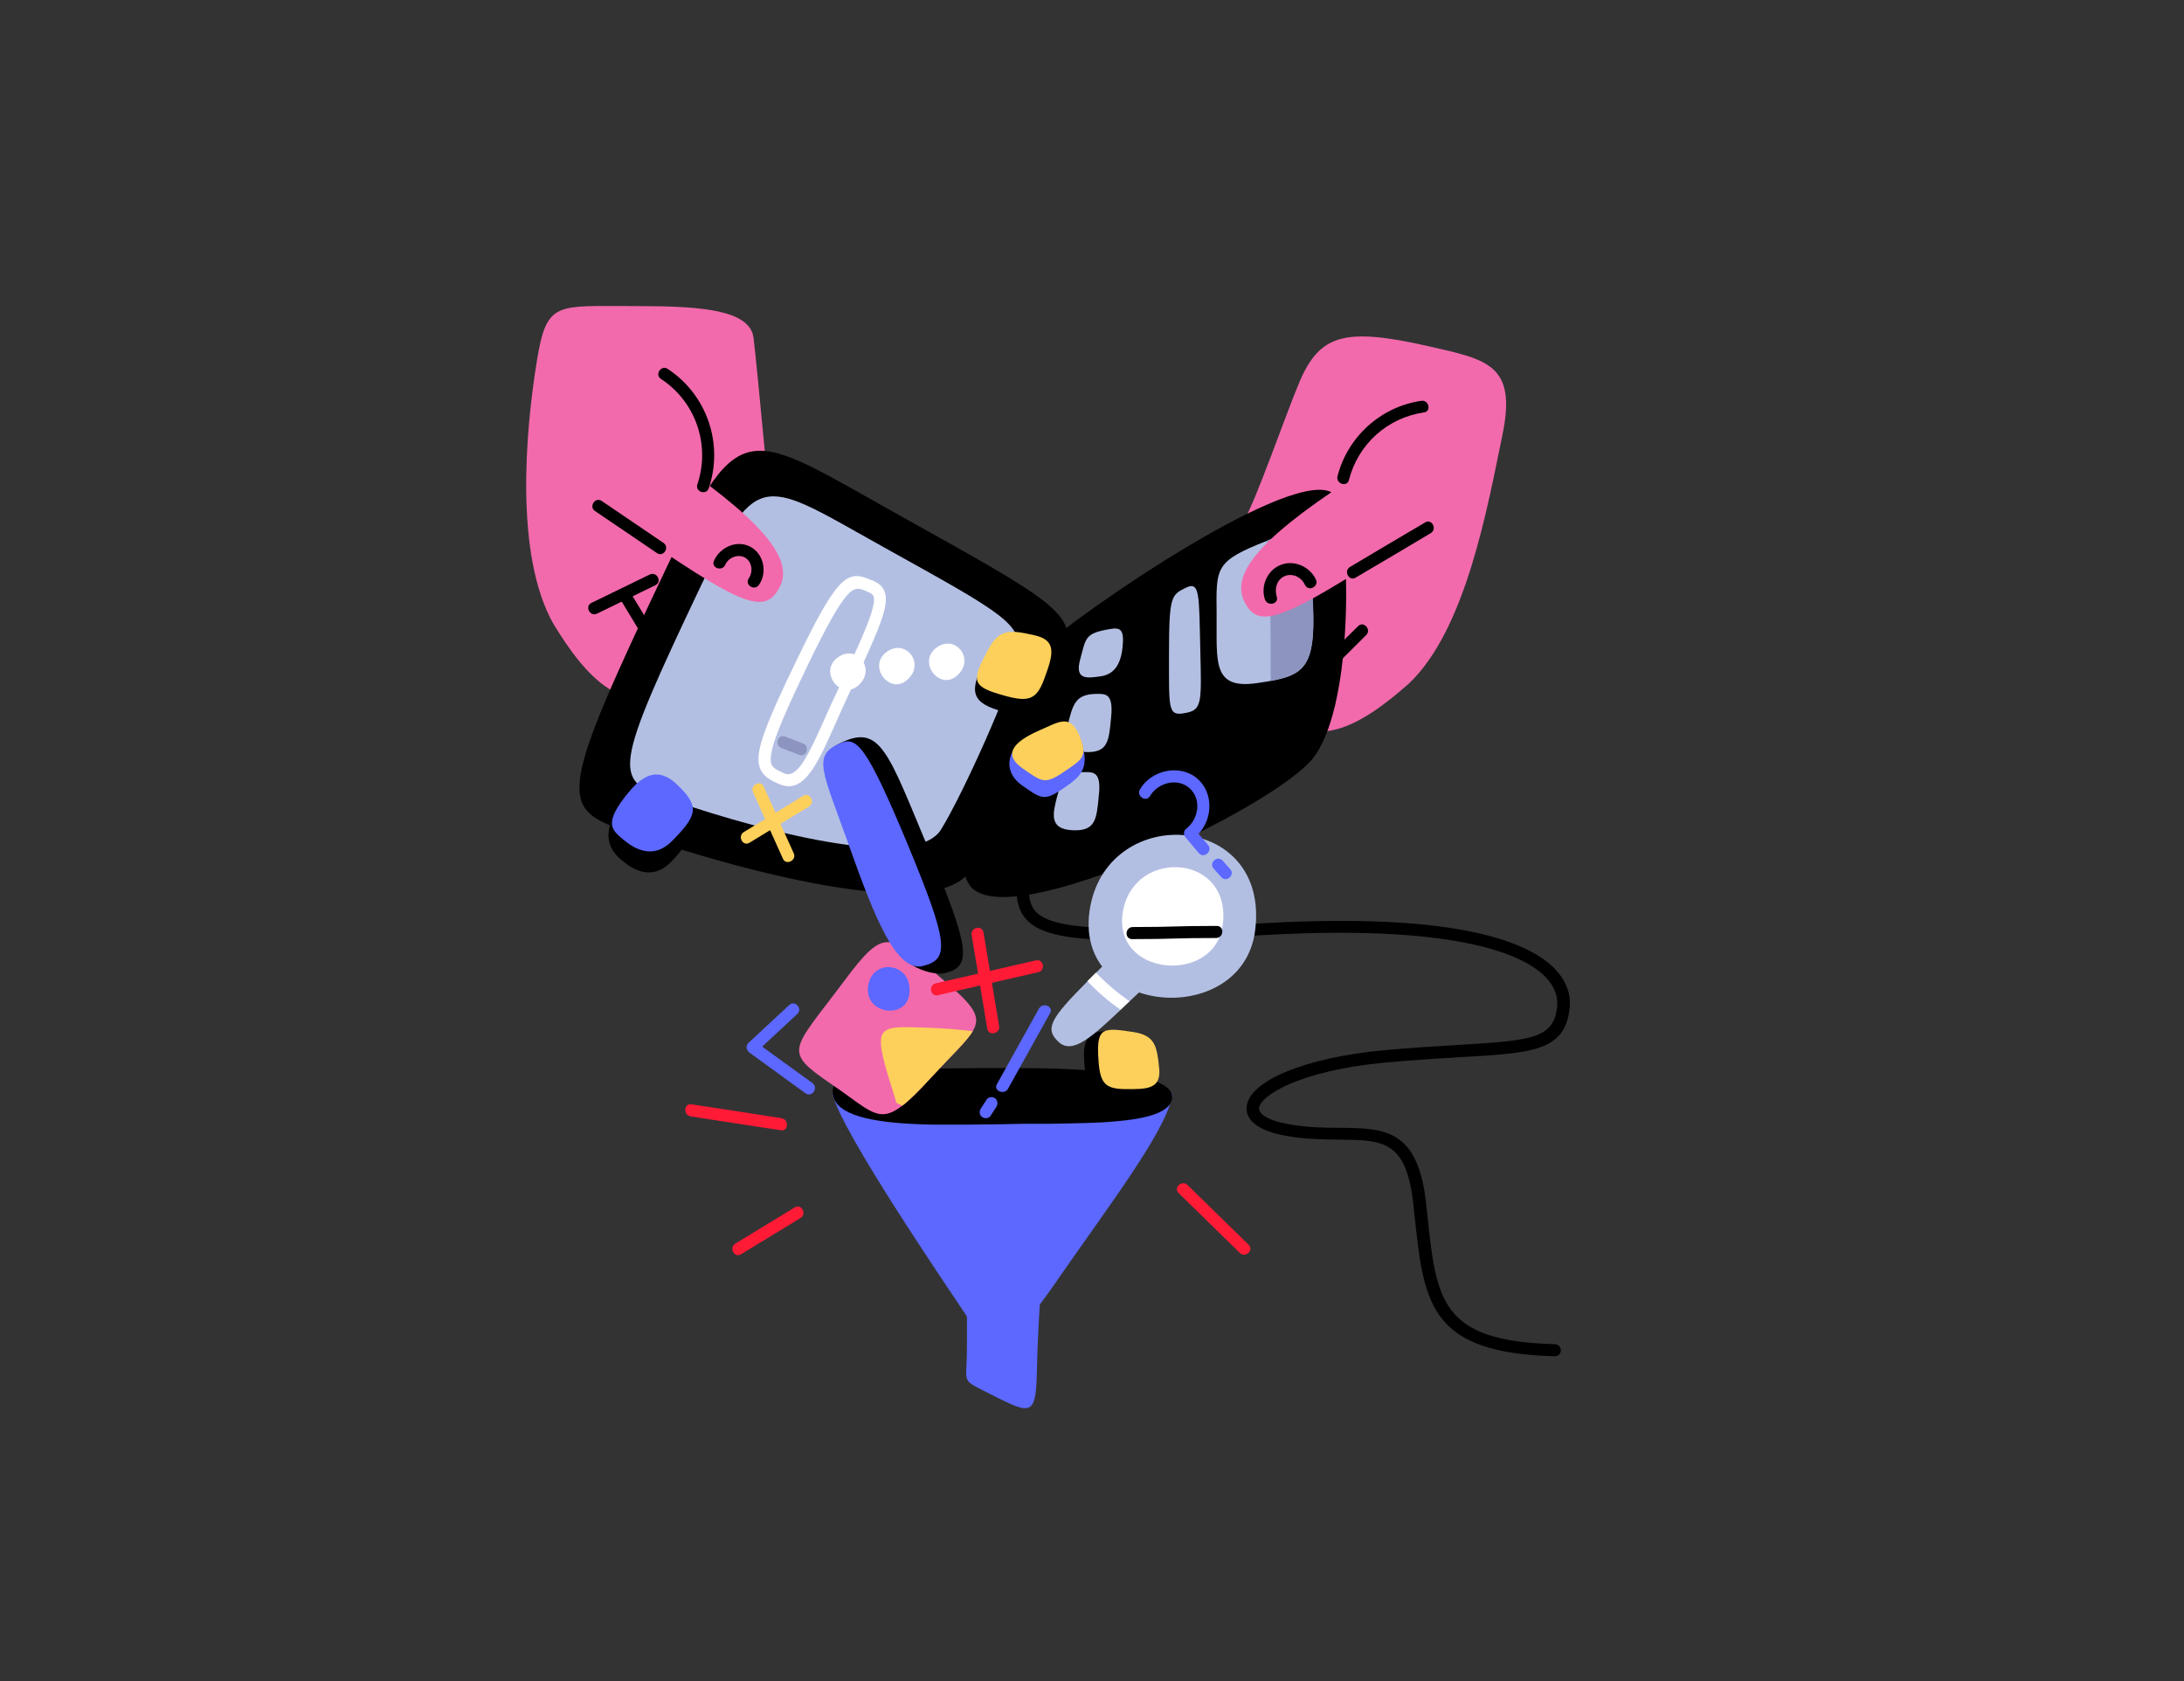 <?xml version="1.0" encoding="utf-8"?>
<!-- Generator: Adobe Illustrator 21.0.2, SVG Export Plug-In . SVG Version: 6.00 Build 0)  -->
<svg version="1.1" id="Слой_1" xmlns="http://www.w3.org/2000/svg" xmlns:xlink="http://www.w3.org/1999/xlink" x="0px" y="0px"
	 viewBox="0 0 977.1 752" style="enable-background:new 0 0 977.1 752;" xml:space="preserve">
<rect x="0" y="0" width="977.1" height="752" fill="#333333" stroke="none"/>
<style type="text/css">
	.st0{fill:#F26AAC;}
	.st1{fill:#B3BFE2;}
	.st2{fill:#FFFFFF;}
	.st3{fill:#8C94BF;}
	.st4{fill:#5C68FF;}
	.st5{fill:#FF1A36;}
	.st6{fill:#FDD05B;}
</style>
<g id="Hand_2_10_">
	<path class="st0" d="M334.5,225.4c-14.8-14.2,14.5-11.8,8.8-11.7c-3.5-36.8-5.4-56.7-6.2-62.7c-1.9-15-34.5-14-61.6-14.1
		c-27.1-0.1-31.2-0.3-35.2,23.9c-5.3,32.1-10.1,87.6,7.3,118.3c13.7,22.4,32.8,46.5,58.3,24.8S353.8,244.1,334.5,225.4z"/>
	<path d="M303,299.7c-7.1-11.7-14.1-23.4-21.2-35c-1.8-3-6.6-0.5-4.8,2.5c7.1,11.7,14.1,23.4,21.2,35
		C300,305.1,304.8,302.7,303,299.7z"/>
	<path d="M290.7,257c-8.7,4.2-17.4,8.5-26.1,12.7c-3.1,1.5-0.7,6.3,2.5,4.8c8.7-4.2,17.4-8.5,26.1-12.7
		C296.4,260.3,293.9,255.5,290.7,257z"/>
</g>
<g id="Hand_1_8_">
	<path class="st0" d="M556.4,233.2c6-10.5,18.8-47.8,25-62.4c9.1-21.3,20.3-24.4,57.8-15.9c26.4,6,39.6,8.2,32.9,40
		c-6.6,31.8-16.2,86.7-41.8,110.9c-19.7,17.4-45,34.8-63.1,6.5C549.2,284.1,543.1,256.6,556.4,233.2z"/>
	<path d="M607.6,280.1c-4.8,4.7-9.5,9.4-14.3,14.2c-2.5,2.4,1.1,6.5,3.6,4c4.8-4.7,9.5-9.4,14.3-14.2
		C613.7,281.7,610.1,277.6,607.6,280.1z"/>
</g>
<g id="Laptop_3_">
	<path d="M299.1,252c-49.5,104-49,109.3-19.9,119.6c35.9,12.8,138.7,44,155,17.7c12.5-20.1,39.5-80.6,43.2-98s-8.2-23.5-75.4-61
		S331.2,184.6,299.1,252z"/>
	<path class="st1" d="M313.6,262c-39.3,82.7-39,86.8-15.8,95c28.5,10.1,110.2,35,123.2,14.1c9.9-16,31.4-64,34.3-77.9
		s-6.5-18.7-59.9-48.4S339.1,208.4,313.6,262z"/>
	<path class="st2" d="M352.4,351.7c-1.2-0.1-2.5-0.4-3.9-1c-3.7-1.6-7.1-3.4-8.5-7.1c-2.4-6.4,1.2-16.9,16.7-48.9l0,0
		c17.8-36.8,22.3-39.8,32.4-35.5c0.4,0.2,0.9,0.4,1.3,0.5c2.7,1.1,4.4,2.6,5.3,4.8c2.4,6.1-1.9,16.1-15.8,45.7
		c-2.2,4.6-4.1,9-5.9,13C366.7,339.7,361.1,352.2,352.4,351.7z M361.6,297.1c-12.1,25.1-18.3,39.6-16.5,44.7
		c0.6,1.7,2.3,2.6,5.6,4.1c5.9,2.6,10.6-7.2,18.4-24.7c1.8-4.1,3.8-8.5,6-13.1c10.8-22.9,17.3-37.2,15.7-41.4
		c-0.2-0.5-0.6-1.1-2.2-1.8c-0.5-0.2-1-0.4-1.4-0.6C381.9,262.1,379.1,260.9,361.6,297.1L361.6,297.1z"/>
	<path d="M469.5,286.9c26.9-22.3,123.9-86.9,129.4-62.3c5.5,24.7,5.9,92.5-11.5,114.6s-137.1,79.5-153.5,56.9
		C417.4,373.6,469.5,286.9,469.5,286.9z"/>
	<path class="st1" d="M566.9,241.9c-23.4,9.2-22.8,11.7-22.6,32.7c0.2,21-2.3,33.9,17.9,31s26.4-5,25.2-34.1
		C586.3,242.3,586.2,234.2,566.9,241.9z"/>
	<path class="st3" d="M587.5,271.4c-1.2-29.1-1.3-37.2-20.6-29.6c0,0,0,0,0,0c1.8,20.9,1.5,41.8,1.6,62.7
		C583.8,301.8,588.5,297.3,587.5,271.4z"/>
	<path class="st1" d="M530.4,263c-6.3,3.1-7.4,3.7-7.4,29c0,25.3-0.6,28.4,7.1,27s7.5-4.1,6.9-28.6S536.9,259.7,530.4,263z"/>
	<path class="st1" d="M496.6,281.4c-11.4,1.9-10.7,4-13.3,13.4s2.9,8.6,8.7,7.8c5.9-0.7,9.3-4.6,10.2-12.9S501.2,280.6,496.6,281.4z
		"/>
	<path class="st1" d="M491.3,310.4c-9-0.1-10.9,3.4-12.9,11.1c-2,7.7-3.5,14.4,6.9,14.9c10.5,0.6,10.8-4.9,11.8-15.5
		C498.2,310.5,494.7,310.4,491.3,310.4z"/>
	<path class="st1" d="M485.8,345.4c-9-0.1-10.9,3.4-12.9,11.1s-3.5,14.4,6.9,14.9s10.8-4.9,11.8-15.5
		C492.8,345.5,489.3,345.4,485.8,345.4z"/>
	<path class="st3" d="M359.3,332.6c-2.7-1-5.3-2.1-8-3.1c-3.3-1.3-4.9,3.9-1.7,5.1c2.7,1,5.3,2.1,8,3.1
		C360.8,339,362.5,333.9,359.3,332.6z"/>
	<path d="M690.4,606.5c-51.2-2.7-53.5-24.6-57.6-63.3l-0.5-4.5c-3.1-28.7-13.7-28.7-33.1-28.9c-7.1-0.1-15.1-0.1-23.9-1.7
		c-15.7-2.8-17.8-9.1-17.6-12.6c0.5-11.8,25.9-22.4,61.6-25.7c13-1.2,23.9-1.8,33.5-2.4c32.7-1.9,42.2-3,43.8-16.7
		c0.6-4.8-1.1-9.3-4.9-13.4c-8.7-9.2-36.4-23.9-124.6-19.1c-69.1,3.8-98.2,4.2-108.1-7.1c-5.4-6.1-4.6-14.9-3-23.5
		c0.3-1.5,1.7-2.5,3.2-2.2c1.5,0.3,2.4,1.7,2.2,3.2c-1.8,9.9-1.3,15.4,1.8,19c8.3,9.4,39.5,8.8,103.8,5.3
		c85.9-4.7,117.5,8.7,128.9,20.8c4.9,5.2,7.1,11.3,6.3,17.7c-2.2,18.8-16.8,19.7-48.9,21.5c-9.6,0.6-20.5,1.2-33.3,2.4
		c-39.6,3.7-56.5,15.2-56.7,20.5c-0.1,2.3,3.3,5.3,13.2,7.1c8.3,1.5,16.1,1.6,23,1.6c19.5,0.2,34.9,0.3,38.5,33.7l0.5,4.5
		c4.1,39.2,5.9,57.2,57.1,58.6c0,0,0,0,0.1,0c1.5,0.1,2.6,1.3,2.6,2.8c0,1.5-1.3,2.7-2.8,2.6C693.6,606.6,692,606.6,690.4,606.5z"/>
</g>
<g id="Funnel">
	<path class="st4" d="M372.5,489.5c3.8,16.6,50.4,84.8,60.1,99.4c0,5.6,0,10.3,0,13.9c0,15.3-2.7,14.2,7,19.1
		c21.2,10.6,23.9,13.5,24.3-8.6c0.2-10.8,0.8-21.5,1.3-29.7c1.9-2.5,3.8-5.2,6-8.3c24.6-35.6,49.6-68,53.1-84.5
		C528,474.5,372.5,489.5,372.5,489.5z"/>
	<path d="M524.4,490.9c-0.3,6.7-11.2,9.6-26.1,10.8c-3.3,0.3-6.8,0.5-10.5,0.6c-5.6,0.2-11.5,0.3-17.5,0.4c-0.1,0-0.2,0-0.3,0
		c-1.8,0-3.6,0-5.4,0c-1.2,0-2.4,0-3.5,0c-2.5,0-5,0-7.5,0.1c-4.3,0.1-8.9,0.2-13.6,0.2c-2.7,0-5.4,0.1-8.2,0.1c-4.3,0-8.6,0-12.8,0
		c-2.7,0-5.4-0.1-8.1-0.2c-20.3-0.8-37.2-3.9-38.3-13.5c-1-8.2,8.1-10.6,46.3-11.4c2.6,0,5.3-0.1,8.2-0.1c3.5,0,7.2-0.1,11.1-0.1
		c2.5,0,5.1,0,7.8,0c0.9,0,1.9,0,2.8,0c0.8,0,1.6,0,2.4,0c1.2,0,2.4,0,3.6,0c7.6,0,16.7,0.1,25.8,0.6c6,0.3,11.9,0.7,17.4,1.4
		C513,481.5,524.7,484.8,524.4,490.9z"/>
</g>
<g id="Dashes_11_">
	<path class="st5" d="M349.6,500.2c-13.4-2.1-26.9-4.2-40.3-6.2c-3.4-0.5-3.7,4.9-0.3,5.4c13.4,2.1,26.9,4.2,40.3,6.2
		C352.8,506.2,353.1,500.8,349.6,500.2z"/>
	<path class="st5" d="M355.6,540.1c-8.9,5.4-17.8,10.8-26.6,16.2c-3,1.8-0.5,6.6,2.5,4.8c8.9-5.4,17.8-10.8,26.6-16.2
		C361.1,543.1,358.6,538.3,355.6,540.1z"/>
	<path class="st5" d="M558.7,556.9c-9.1-8.9-18.3-17.9-27.4-26.8c-2.5-2.4-6.5,1.2-4,3.6l27.4,26.8
		C557.1,562.9,561.1,559.3,558.7,556.9z"/>
</g>
<g id="Thumb_2_1_">
	<path class="st0" d="M264.1,224.2c65.3,45.6,77,52.4,84.5,38.9c7.5-13.5-9.1-31.5-52.8-61.3S264.1,224.2,264.1,224.2z"/>
	<path d="M296.9,242.9c-9.2-6.3-18.5-12.5-27.7-18.8c-2.9-2-5.9,2.6-3,4.5c9.2,6.3,18.5,12.5,27.7,18.8
		C296.8,249.4,299.7,244.9,296.9,242.9z"/>
	<path d="M336.1,244.8c-6.2-3.6-14-0.1-16.7,6.1c-1.4,3.2,3.8,4.9,5.1,1.7c1.4-3.3,6.1-5.1,9.2-2.9c2.9,2,3.2,6.3,1.3,9
		c-2,2.9,2.5,5.8,4.5,3C343.3,256.4,341.9,248.2,336.1,244.8z"/>
	<path d="M298.7,165c-2.9-1.9-5.9,2.6-3,4.5c15.6,10.2,22.2,29.6,16.3,47.2c-1.1,3.3,4,5,5.1,1.7C323.8,198.5,316.3,176.6,298.7,165
		z"/>
</g>
<g id="Thumb_1">
	<path class="st0" d="M642.5,233.2c-66.7,43.5-78.7,49.9-85.7,36.1c-7-13.8,10.1-31.2,54.8-59.6S642.5,233.2,642.5,233.2z"/>
	<path d="M635.9,179.3c-18.1,2.6-33,16.1-37.5,33.7c-0.9,3.4,4.3,5.1,5.1,1.7c4.1-16,17.2-27.8,33.5-30.2
		C640.5,184.1,639.3,178.8,635.9,179.3z"/>
	<path d="M588.7,259.2c-2.7-5.7-9.7-8.9-15.7-6.5c-6,2.3-9.1,9.4-7.1,15.4c1.1,3.3,6.4,2.2,5.3-1.2c-1.1-3.5,0-7.7,3.6-9.2
		c3.6-1.5,7.5,0.6,9,3.9C585.4,264.9,590.2,262.4,588.7,259.2z"/>
	<path d="M637.6,233.7c-11.2,6.6-22.4,13.2-33.6,19.9c-3,1.8-0.5,6.6,2.5,4.8c11.2-6.6,22.4-13.2,33.6-19.9
		C643.1,236.7,640.6,231.9,637.6,233.7z"/>
</g>
<g id="Objects">
	<path class="st0" d="M435.2,461.3c-2.8,4.7-9.3,10.6-18.6,20.7c-5.4,5.9-9.5,10-12.9,12.6c-10.8,8.4-14.6,2-31.6-9.5
		c-22.2-15.2-18-14.7,5.6-46.3c18.5-24.8,20.1-21.1,43.9-0.8C435.6,449.9,439.2,454.5,435.2,461.3z"/>
	<path class="st2" d="M375.1,293.9c-9.1,6.2,0.6,19.1,8.3,13.2C392.6,299.9,383.7,288,375.1,293.9z"/>
	<path class="st2" d="M397,291.4c-9.1,6.2,0.6,19.1,8.3,13.2C414.5,297.5,405.6,285.6,397,291.4z"/>
	<path class="st2" d="M419.3,289.5c-9.1,6.2,0.6,19.1,8.3,13.2C436.8,295.5,427.8,283.6,419.3,289.5z"/>
	<path class="st4" d="M388.5,440.5c-2.5,13.1,16.8,15.9,18.3,4.3C408.7,430.8,390.8,428.2,388.5,440.5z"/>
	<path class="st1" d="M487.8,405.4c-9.3,49.5,67.9,55.2,73.7,11.1C568.5,363.6,496.6,358.9,487.8,405.4z"/>
	<path class="st2" d="M502.5,407.1c-5.8,29.8,40.8,33.6,44.5,7C551.5,382.1,508,379,502.5,407.1z"/>
	<path class="st6" d="M355.1,381.7c-4.5-9.9-8.9-19.9-13.4-29.8c-1.4-3.2-6.2-0.7-4.8,2.5c4.5,9.9,8.9,19.9,13.4,29.8
		C351.7,387.3,356.6,384.8,355.1,381.7z"/>
	<path class="st6" d="M359.4,356c-8.9,5.4-17.7,10.8-26.6,16.2c-3,1.8-0.5,6.6,2.5,4.8l26.6-16.2C364.8,359,362.4,354.2,359.4,356z"
		/>
	<path d="M278.8,357.8c-11.5,15.9-5.5,23-0.3,27.3c4.9,4.1,13.3,9,21.7,0.5c10.8-11,14.4-21.9,5.3-31.1
		C298.4,347.3,286.7,346.8,278.8,357.8z"/>
	<path class="st4" d="M281.5,354.1c-12,14.4-7.7,17.2-2.5,21.6c4.9,4.1,13.3,9,21.7,0.5c10.8-11,12.5-15,3.3-24.2
		C296.9,344.8,290.2,343.7,281.5,354.1z"/>
	<path class="st4" d="M462.5,328.5c-13.1,5.7-13.8,16.9-5.3,22.8c8.5,5.9,9.8,7.3,18.2,1.6c8.4-5.7,12-8.9,8.6-20.8
		C481.1,322,470.8,324.9,462.5,328.5z"/>
	<path class="st6" d="M465.3,326.6c-13.1,5.7-16.2,11.3-7.7,17.2c8.5,5.9,9.8,7.3,18.2,1.6c8.4-5.7,11.2-6.9,7-16.6
		C478.6,319.2,473.7,323,465.3,326.6z"/>
	<path d="M441,294.8c-7,13.2-7.3,19,5.6,22.9c12.9,3.9,16.6,3.1,20.3-7.1s6.3-24.1-4-26.4S446.1,285.4,441,294.8z"/>
	<path class="st6" d="M442.2,290.4c-7,13.2-8.1,16.3,4.8,20.1c12.9,3.9,16.6,3.1,20.3-7.1s5.9-16.9-4.4-19.2
		S447.2,280.9,442.2,290.4z"/>
	<path d="M503,462.1c-13.4-2.1-18.6-0.6-18,11.6c0.6,12.2,2.3,15.2,12.1,15.3s22.5-1.8,21.5-11.4C517.6,468.1,512.7,463.6,503,462.1
		z"/>
	<path class="st6" d="M507.2,461.7c-13.4-2.1-16.4-2.1-15.9,10.2c0.6,12.2,2.3,15.2,12.1,15.3c9.9,0.1,16.2,0,15.2-9.5
		C517.6,468.1,516.8,463.2,507.2,461.7z"/>
	<path class="st6" d="M435.2,461.3c-2.8,4.7-9.3,10.6-18.6,20.7c-5.4,5.9-9.5,10-12.9,12.6l-2.6-1.2c-11.2-35.4-10.4-34.4,13.1-33.7
		C422.7,460,429.7,460.6,435.2,461.3z"/>
	<path class="st4" d="M445.2,491.3c-1.1-0.8-3-0.7-3.8,0.6c-0.9,1.3-1.7,2.7-2.6,4c-0.8,1.2-0.7,2.9,0.6,3.8c1.1,0.8,3,0.7,3.8-0.6
		c0.9-1.3,1.7-2.7,2.6-4C446.5,493.8,446.4,492.2,445.2,491.3z"/>
	<path class="st4" d="M464.8,451.2c-6.3,11.3-12.5,22.5-18.8,33.8c-1.7,3,3.4,5,5,2c6.3-11.3,12.5-22.5,18.8-33.8
		C471.5,450.2,466.5,448.2,464.8,451.2z"/>
	<path d="M375.8,332.5c-12.3,6.1,1.9,15.5,13.7,48.6c7.2,20.4,7.2,37.1,13.8,46.4c4.2,5.8,14.9,9,19.5,7.8c11.9-3,11.4-10.2-7-54.6
		C397.2,336.3,394,323.5,375.8,332.5z"/>
	<path class="st4" d="M375.8,332.5c-12.6,5.5-7.9,12.2,3.9,45.4s21.4,57.2,33.3,54.2c11.9-3,11.4-10.2-7-54.6
		C387.5,333.1,383.2,329.3,375.8,332.5z"/>
	<path class="st4" d="M540.5,378c-1.4-1.7-2.8-3.3-4.3-5c6.3-6.6,6.8-18.1-0.3-24.5c-7.8-7-20.8-4.1-25.9,4.6c-1.8,3,2.8,6,4.5,3
		c3.5-6,12.4-8.4,17.8-3.4c5.5,5,3.8,14-1.7,18.1c-1.2,0.9-1.1,2.8-0.2,3.8c2,2.4,4,4.7,6,7.1C538.7,384.3,542.7,380.6,540.5,378z"
		/>
	<path class="st4" d="M550.4,388.8c-1.1-1.3-2.3-2.5-3.4-3.8c-2.3-2.6-6.4,1-4,3.6c1.1,1.3,2.3,2.5,3.4,3.8
		C548.7,395,552.7,391.4,550.4,388.8z"/>
	<path class="st5" d="M447,459c-2.3-14-4.7-27.9-7-41.9c-0.6-3.4-5.9-2.3-5.3,1.2c2.3,14,4.7,27.9,7,41.9
		C442.3,463.6,447.6,462.4,447,459z"/>
	<path class="st5" d="M463.5,429.6c-15,3.4-29.9,6.9-44.9,10.3c-3.4,0.8-2.4,6.1,1,5.3c15-3.4,29.9-6.9,44.9-10.3
		C467.9,434.2,466.9,428.9,463.5,429.6z"/>
	<path class="st1" d="M517.2,433.7c-0.1,2.2-1.8,5-5.8,8.6c-2.1,1.9-4.1,3.8-6,5.6c-1.4,1.3-2.7,2.6-4,3.8
		c-12.8,12.1-21.6,20.2-27.8,14.4c-6.4-5.9-3.6-10.5,13-27.2c1.2-1.2,2.5-2.5,3.8-3.8c2.5-2.5,5.3-5.3,8.4-8.3c0,0,2.2-0.1,5.1,0.1
		C507.8,430.3,512.3,432.4,517.2,433.7z"/>
	<path class="st2" d="M505.3,447.9c-1.4,1.3-2.7,2.6-4,3.8c-5.4-3.8-10.3-8-14.8-12.8c1.2-1.2,2.5-2.5,3.8-3.8
		C494.8,439.8,499.9,444.1,505.3,447.9z"/>
	<path class="st4" d="M363.5,484.5L341,468.2c5.2-4.9,10.5-9.7,15.7-14.6c2.6-2.4-1.1-6.4-3.6-4c-6.1,5.6-12.1,11.2-18.2,16.9
		c-1.3,1.2-1.1,3.2,0.3,4.3l25.2,18.3C363.3,491.1,366.3,486.6,363.5,484.5z"/>
	<path d="M544.4,414.2c-19.4,0-18.2,0.5-37.6,0.5c-3.5,0-3.8,5.4-0.3,5.4c19.4,0,18.2-0.5,37.6-0.5
		C547.5,419.6,547.9,414.2,544.4,414.2z"/>
</g>
</svg>
